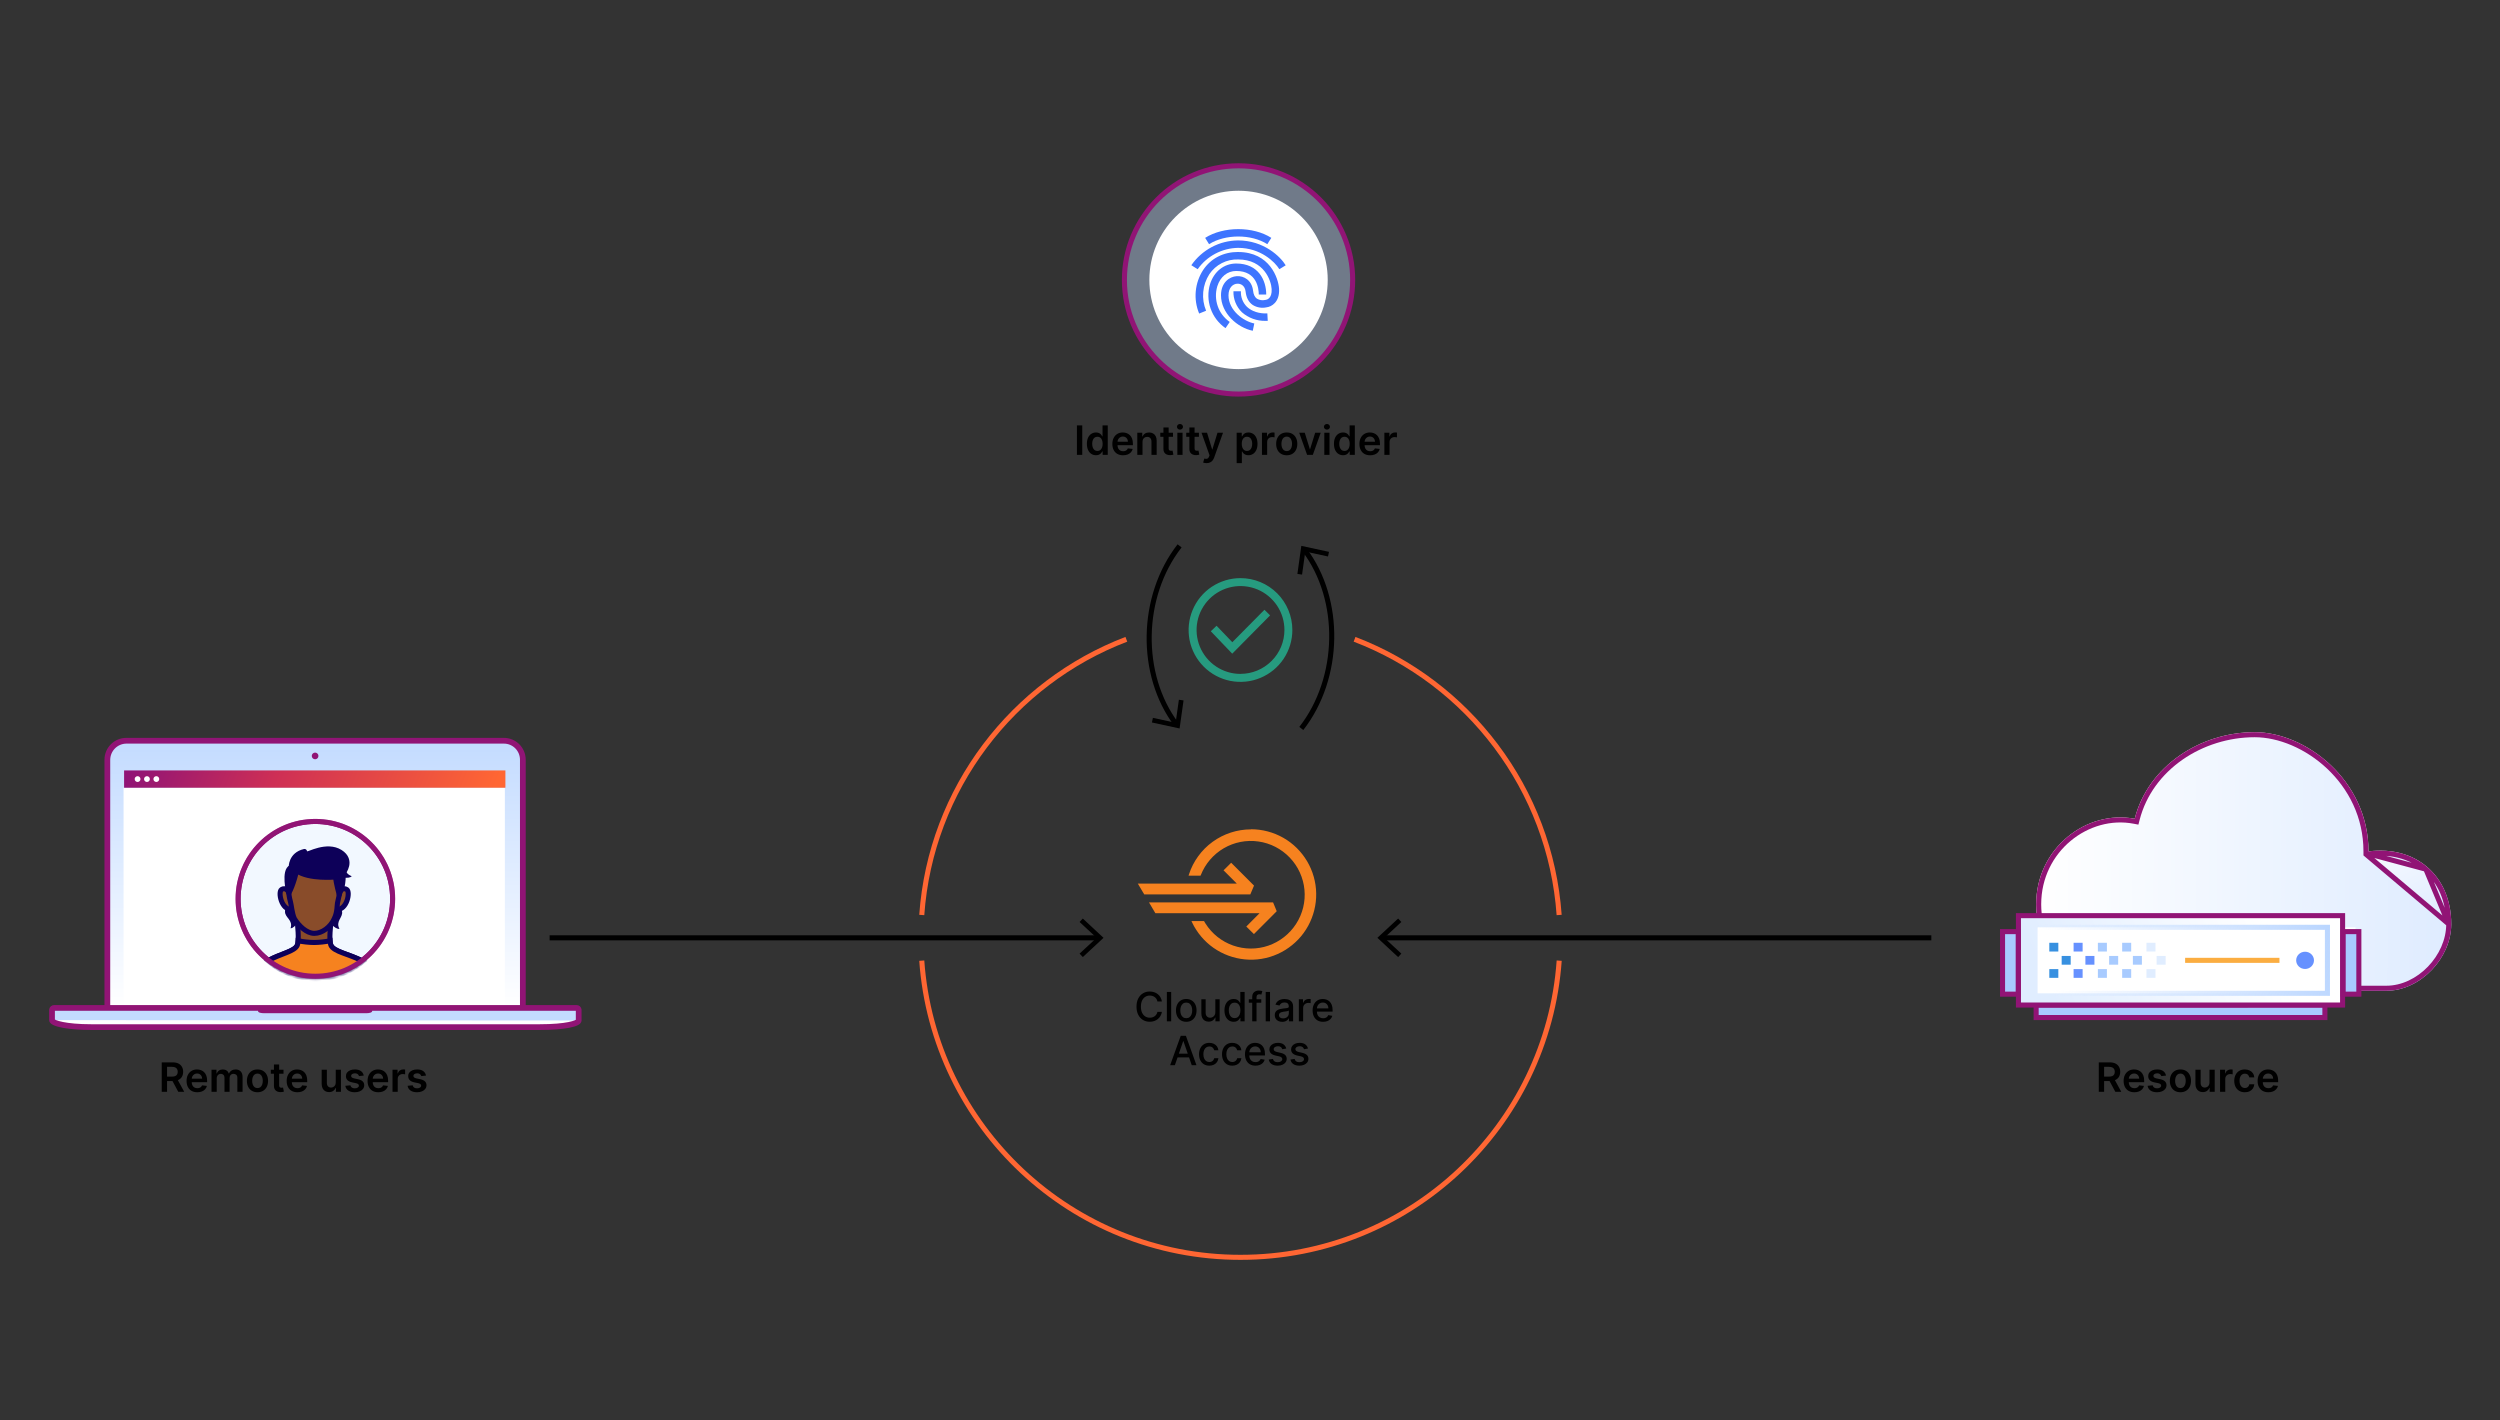 <svg width="741" height="421" viewBox="0 0 741 421" fill="none" xmlns="http://www.w3.org/2000/svg">
<rect x="0" y="0" width="741" height="421" fill="#333333" stroke="none"/>
<path d="M622.08 323.615V314.888H625.353C626.023 314.888 626.586 315.004 627.041 315.237C627.498 315.47 627.843 315.797 628.076 316.218C628.312 316.635 628.43 317.122 628.43 317.679C628.43 318.239 628.31 318.725 628.072 319.137C627.836 319.546 627.488 319.862 627.028 320.087C626.567 320.308 626.002 320.419 625.332 320.419H623.001V319.107H625.119C625.511 319.107 625.832 319.053 626.082 318.945C626.332 318.834 626.516 318.673 626.636 318.463C626.758 318.25 626.819 317.989 626.819 317.679C626.819 317.369 626.758 317.105 626.636 316.887C626.514 316.665 626.327 316.497 626.077 316.384C625.827 316.267 625.505 316.209 625.11 316.209H623.661V323.615H622.08ZM626.589 319.661L628.749 323.615H626.985L624.863 319.661H626.589ZM632.621 323.743C631.965 323.743 631.398 323.607 630.92 323.334C630.446 323.058 630.081 322.669 629.825 322.166C629.57 321.661 629.442 321.066 629.442 320.381C629.442 319.708 629.57 319.117 629.825 318.608C630.084 318.097 630.445 317.699 630.908 317.415C631.371 317.128 631.915 316.985 632.54 316.985C632.943 316.985 633.324 317.05 633.682 317.181C634.043 317.308 634.361 317.507 634.636 317.777C634.915 318.047 635.134 318.391 635.293 318.808C635.452 319.223 635.531 319.718 635.531 320.291V320.764H630.166V319.725H634.053C634.05 319.429 633.986 319.166 633.861 318.936C633.736 318.703 633.561 318.52 633.337 318.387C633.115 318.253 632.857 318.186 632.561 318.186C632.246 318.186 631.969 318.263 631.73 318.416C631.491 318.567 631.305 318.766 631.172 319.013C631.041 319.257 630.974 319.526 630.972 319.818V320.726C630.972 321.107 631.041 321.433 631.18 321.706C631.32 321.976 631.514 322.183 631.764 322.328C632.014 322.47 632.307 322.541 632.642 322.541C632.866 322.541 633.07 322.51 633.251 322.448C633.433 322.382 633.591 322.287 633.724 322.162C633.858 322.037 633.959 321.882 634.027 321.698L635.467 321.86C635.376 322.24 635.203 322.573 634.947 322.857C634.695 323.138 634.371 323.357 633.976 323.513C633.581 323.666 633.129 323.743 632.621 323.743ZM642.01 318.8L640.603 318.953C640.564 318.811 640.494 318.678 640.395 318.553C640.298 318.428 640.167 318.327 640.003 318.25C639.838 318.173 639.636 318.135 639.397 318.135C639.076 318.135 638.806 318.205 638.588 318.344C638.372 318.483 638.265 318.664 638.268 318.885C638.265 319.075 638.335 319.23 638.477 319.35C638.622 319.469 638.86 319.567 639.193 319.644L640.309 319.882C640.929 320.016 641.389 320.227 641.69 320.517C641.994 320.807 642.147 321.186 642.15 321.655C642.147 322.067 642.027 322.431 641.788 322.746C641.552 323.058 641.224 323.303 640.804 323.479C640.383 323.655 639.9 323.743 639.355 323.743C638.554 323.743 637.909 323.575 637.42 323.24C636.931 322.902 636.64 322.432 636.547 321.83L638.051 321.685C638.119 321.98 638.264 322.203 638.485 322.354C638.707 322.504 638.995 322.58 639.351 322.58C639.717 322.58 640.011 322.504 640.233 322.354C640.457 322.203 640.569 322.017 640.569 321.796C640.569 321.608 640.497 321.453 640.352 321.331C640.21 321.209 639.988 321.115 639.687 321.05L638.571 320.816C637.943 320.685 637.478 320.465 637.177 320.155C636.876 319.843 636.727 319.448 636.73 318.97C636.727 318.567 636.836 318.218 637.058 317.922C637.282 317.624 637.593 317.394 637.991 317.232C638.392 317.067 638.853 316.985 639.376 316.985C640.143 316.985 640.747 317.148 641.187 317.475C641.63 317.801 641.904 318.243 642.01 318.8ZM646.277 323.743C645.638 323.743 645.084 323.602 644.615 323.321C644.147 323.04 643.783 322.646 643.525 322.141C643.269 321.635 643.141 321.044 643.141 320.368C643.141 319.692 643.269 319.1 643.525 318.591C643.783 318.083 644.147 317.688 644.615 317.406C645.084 317.125 645.638 316.985 646.277 316.985C646.917 316.985 647.471 317.125 647.939 317.406C648.408 317.688 648.77 318.083 649.026 318.591C649.284 319.1 649.414 319.692 649.414 320.368C649.414 321.044 649.284 321.635 649.026 322.141C648.77 322.646 648.408 323.04 647.939 323.321C647.471 323.602 646.917 323.743 646.277 323.743ZM646.286 322.507C646.632 322.507 646.922 322.412 647.155 322.222C647.388 322.029 647.561 321.77 647.675 321.446C647.792 321.122 647.85 320.762 647.85 320.364C647.85 319.963 647.792 319.601 647.675 319.277C647.561 318.95 647.388 318.691 647.155 318.497C646.922 318.304 646.632 318.208 646.286 318.208C645.931 318.208 645.635 318.304 645.4 318.497C645.167 318.691 644.992 318.95 644.875 319.277C644.762 319.601 644.705 319.963 644.705 320.364C644.705 320.762 644.762 321.122 644.875 321.446C644.992 321.77 645.167 322.029 645.4 322.222C645.635 322.412 645.931 322.507 646.286 322.507ZM654.895 320.862V317.07H656.438V323.615H654.942V322.452H654.874C654.726 322.818 654.483 323.118 654.145 323.351C653.81 323.584 653.396 323.7 652.905 323.7C652.476 323.7 652.097 323.605 651.767 323.415C651.44 323.222 651.185 322.942 651 322.575C650.815 322.206 650.723 321.76 650.723 321.237V317.07H652.266V320.999C652.266 321.414 652.379 321.743 652.607 321.987C652.834 322.232 653.132 322.354 653.501 322.354C653.729 322.354 653.949 322.298 654.162 322.188C654.375 322.077 654.55 321.912 654.686 321.693C654.825 321.472 654.895 321.195 654.895 320.862ZM658.024 323.615V317.07H659.52V318.161H659.588C659.707 317.783 659.912 317.492 660.201 317.287C660.494 317.08 660.828 316.976 661.203 316.976C661.288 316.976 661.383 316.98 661.488 316.989C661.596 316.994 661.686 317.004 661.757 317.019V318.438C661.691 318.415 661.588 318.395 661.446 318.378C661.306 318.358 661.172 318.348 661.041 318.348C660.76 318.348 660.507 318.409 660.282 318.531C660.061 318.651 659.886 318.817 659.758 319.03C659.63 319.243 659.566 319.489 659.566 319.767V323.615H658.024ZM665.367 323.743C664.714 323.743 664.153 323.6 663.684 323.313C663.218 323.026 662.859 322.629 662.606 322.124C662.356 321.615 662.231 321.03 662.231 320.368C662.231 319.703 662.359 319.117 662.614 318.608C662.87 318.097 663.231 317.699 663.697 317.415C664.166 317.128 664.719 316.985 665.359 316.985C665.89 316.985 666.36 317.083 666.769 317.279C667.181 317.472 667.509 317.746 667.754 318.101C667.998 318.453 668.137 318.865 668.171 319.337H666.697C666.637 319.021 666.495 318.759 666.271 318.548C666.049 318.335 665.752 318.229 665.38 318.229C665.065 318.229 664.788 318.314 664.549 318.485C664.31 318.652 664.124 318.894 663.991 319.209C663.86 319.524 663.795 319.902 663.795 320.343C663.795 320.789 663.86 321.172 663.991 321.493C664.121 321.811 664.305 322.057 664.541 322.23C664.779 322.401 665.059 322.486 665.38 322.486C665.607 322.486 665.81 322.443 665.989 322.358C666.171 322.27 666.323 322.144 666.445 321.979C666.567 321.814 666.651 321.614 666.697 321.378H668.171C668.134 321.841 667.998 322.252 667.762 322.61C667.526 322.965 667.205 323.243 666.799 323.445C666.393 323.644 665.916 323.743 665.367 323.743ZM672.336 323.743C671.679 323.743 671.113 323.607 670.635 323.334C670.161 323.058 669.796 322.669 669.54 322.166C669.284 321.661 669.157 321.066 669.157 320.381C669.157 319.708 669.284 319.117 669.54 318.608C669.799 318.097 670.159 317.699 670.623 317.415C671.086 317.128 671.63 316.985 672.255 316.985C672.658 316.985 673.039 317.05 673.397 317.181C673.757 317.308 674.076 317.507 674.351 317.777C674.63 318.047 674.848 318.391 675.007 318.808C675.167 319.223 675.246 319.718 675.246 320.291V320.764H669.881V319.725H673.767C673.765 319.429 673.701 319.166 673.576 318.936C673.451 318.703 673.276 318.52 673.052 318.387C672.83 318.253 672.571 318.186 672.276 318.186C671.961 318.186 671.684 318.263 671.445 318.416C671.206 318.567 671.02 318.766 670.887 319.013C670.756 319.257 670.689 319.526 670.686 319.818V320.726C670.686 321.107 670.756 321.433 670.895 321.706C671.034 321.976 671.229 322.183 671.479 322.328C671.729 322.47 672.022 322.541 672.357 322.541C672.581 322.541 672.784 322.51 672.966 322.448C673.148 322.382 673.306 322.287 673.439 322.162C673.573 322.037 673.674 321.882 673.742 321.698L675.182 321.86C675.091 322.24 674.918 322.573 674.662 322.857C674.409 323.138 674.086 323.357 673.691 323.513C673.296 323.666 672.844 323.743 672.336 323.743Z" fill="black"/>
<path d="M47.937 323.615V314.888H51.209C51.88 314.888 52.442 315.004 52.897 315.237C53.354 315.47 53.699 315.797 53.932 316.218C54.168 316.635 54.286 317.122 54.286 317.679C54.286 318.239 54.167 318.725 53.928 319.137C53.692 319.546 53.344 319.862 52.884 320.087C52.424 320.308 51.858 320.419 51.188 320.419H48.857V319.107H50.975C51.367 319.107 51.688 319.053 51.938 318.945C52.188 318.834 52.373 318.673 52.492 318.463C52.614 318.25 52.675 317.989 52.675 317.679C52.675 317.369 52.614 317.105 52.492 316.887C52.37 316.665 52.184 316.497 51.934 316.384C51.684 316.267 51.361 316.209 50.966 316.209H49.517V323.615H47.937ZM52.445 319.661L54.606 323.615H52.841L50.719 319.661H52.445ZM58.477 323.743C57.821 323.743 57.254 323.607 56.777 323.334C56.302 323.058 55.937 322.669 55.682 322.166C55.426 321.661 55.298 321.066 55.298 320.381C55.298 319.708 55.426 319.117 55.682 318.608C55.94 318.097 56.301 317.699 56.764 317.415C57.227 317.128 57.771 316.985 58.396 316.985C58.8 316.985 59.18 317.05 59.538 317.181C59.899 317.308 60.217 317.507 60.493 317.777C60.771 318.047 60.99 318.391 61.149 318.808C61.308 319.223 61.388 319.718 61.388 320.291V320.764H56.023V319.725H59.909C59.906 319.429 59.842 319.166 59.717 318.936C59.592 318.703 59.417 318.52 59.193 318.387C58.971 318.253 58.713 318.186 58.417 318.186C58.102 318.186 57.825 318.263 57.586 318.416C57.348 318.567 57.162 318.766 57.028 319.013C56.898 319.257 56.831 319.526 56.828 319.818V320.726C56.828 321.107 56.898 321.433 57.037 321.706C57.176 321.976 57.37 322.183 57.62 322.328C57.87 322.47 58.163 322.541 58.498 322.541C58.723 322.541 58.926 322.51 59.108 322.448C59.289 322.382 59.447 322.287 59.581 322.162C59.714 322.037 59.815 321.882 59.883 321.698L61.324 321.86C61.233 322.24 61.059 322.573 60.804 322.857C60.551 323.138 60.227 323.357 59.832 323.513C59.437 323.666 58.986 323.743 58.477 323.743ZM62.693 323.615V317.07H64.167V318.182H64.244C64.38 317.807 64.606 317.514 64.921 317.304C65.237 317.091 65.613 316.985 66.05 316.985C66.494 316.985 66.867 317.093 67.171 317.308C67.478 317.521 67.694 317.813 67.819 318.182H67.887C68.032 317.818 68.276 317.529 68.62 317.313C68.967 317.094 69.377 316.985 69.852 316.985C70.454 316.985 70.945 317.175 71.326 317.556C71.707 317.936 71.897 318.492 71.897 319.222V323.615H70.35V319.46C70.35 319.054 70.242 318.757 70.026 318.57C69.811 318.379 69.546 318.284 69.234 318.284C68.862 318.284 68.57 318.401 68.36 318.634C68.153 318.864 68.049 319.164 68.049 319.533V323.615H66.536V319.396C66.536 319.058 66.434 318.789 66.23 318.587C66.028 318.385 65.764 318.284 65.437 318.284C65.215 318.284 65.014 318.341 64.832 318.455C64.65 318.566 64.505 318.723 64.397 318.928C64.289 319.129 64.235 319.365 64.235 319.635V323.615H62.693ZM76.317 323.743C75.678 323.743 75.124 323.602 74.655 323.321C74.187 323.04 73.823 322.646 73.564 322.141C73.309 321.635 73.181 321.044 73.181 320.368C73.181 319.692 73.309 319.1 73.564 318.591C73.823 318.083 74.187 317.688 74.655 317.406C75.124 317.125 75.678 316.985 76.317 316.985C76.956 316.985 77.51 317.125 77.979 317.406C78.448 317.688 78.81 318.083 79.066 318.591C79.324 319.1 79.454 319.692 79.454 320.368C79.454 321.044 79.324 321.635 79.066 322.141C78.81 322.646 78.448 323.04 77.979 323.321C77.51 323.602 76.956 323.743 76.317 323.743ZM76.326 322.507C76.672 322.507 76.962 322.412 77.195 322.222C77.428 322.029 77.601 321.77 77.715 321.446C77.831 321.122 77.89 320.762 77.89 320.364C77.89 319.963 77.831 319.601 77.715 319.277C77.601 318.95 77.428 318.691 77.195 318.497C76.962 318.304 76.672 318.208 76.326 318.208C75.971 318.208 75.675 318.304 75.439 318.497C75.206 318.691 75.032 318.95 74.915 319.277C74.802 319.601 74.745 319.963 74.745 320.364C74.745 320.762 74.802 321.122 74.915 321.446C75.032 321.77 75.206 322.029 75.439 322.222C75.675 322.412 75.971 322.507 76.326 322.507ZM84.031 317.07V318.263H80.269V317.07H84.031ZM81.198 315.502H82.74V321.646C82.74 321.854 82.771 322.013 82.834 322.124C82.899 322.232 82.984 322.306 83.09 322.345C83.195 322.385 83.311 322.405 83.439 322.405C83.536 322.405 83.624 322.398 83.703 322.384C83.786 322.369 83.848 322.357 83.891 322.345L84.151 323.551C84.068 323.58 83.95 323.611 83.797 323.645C83.646 323.679 83.462 323.699 83.243 323.705C82.857 323.716 82.509 323.658 82.199 323.53C81.889 323.399 81.644 323.198 81.462 322.925C81.283 322.652 81.195 322.311 81.198 321.902V315.502ZM88.149 323.743C87.493 323.743 86.926 323.607 86.449 323.334C85.974 323.058 85.609 322.669 85.353 322.166C85.098 321.661 84.97 321.066 84.97 320.381C84.97 319.708 85.098 319.117 85.353 318.608C85.612 318.097 85.973 317.699 86.436 317.415C86.899 317.128 87.443 316.985 88.068 316.985C88.471 316.985 88.852 317.05 89.21 317.181C89.571 317.308 89.889 317.507 90.165 317.777C90.443 318.047 90.662 318.391 90.821 318.808C90.98 319.223 91.059 319.718 91.059 320.291V320.764H85.694V319.725H89.581C89.578 319.429 89.514 319.166 89.389 318.936C89.264 318.703 89.089 318.52 88.865 318.387C88.643 318.253 88.385 318.186 88.089 318.186C87.774 318.186 87.497 318.263 87.258 318.416C87.02 318.567 86.834 318.766 86.7 319.013C86.569 319.257 86.503 319.526 86.5 319.818V320.726C86.5 321.107 86.569 321.433 86.709 321.706C86.848 321.976 87.042 322.183 87.292 322.328C87.542 322.47 87.835 322.541 88.17 322.541C88.395 322.541 88.598 322.51 88.78 322.448C88.961 322.382 89.119 322.287 89.253 322.162C89.386 322.037 89.487 321.882 89.555 321.698L90.996 321.86C90.905 322.24 90.731 322.573 90.476 322.857C90.223 323.138 89.899 323.357 89.504 323.513C89.109 323.666 88.657 323.743 88.149 323.743ZM99.513 320.862V317.07H101.056V323.615H99.56V322.452H99.492C99.344 322.818 99.101 323.118 98.763 323.351C98.428 323.584 98.014 323.7 97.523 323.7C97.094 323.7 96.715 323.605 96.385 323.415C96.058 323.222 95.803 322.942 95.618 322.575C95.433 322.206 95.341 321.76 95.341 321.237V317.07H96.884V320.999C96.884 321.414 96.997 321.743 97.225 321.987C97.452 322.232 97.75 322.354 98.119 322.354C98.347 322.354 98.567 322.298 98.78 322.188C98.993 322.077 99.168 321.912 99.304 321.693C99.443 321.472 99.513 321.195 99.513 320.862ZM107.815 318.8L106.409 318.953C106.369 318.811 106.299 318.678 106.2 318.553C106.103 318.428 105.973 318.327 105.808 318.25C105.643 318.173 105.442 318.135 105.203 318.135C104.882 318.135 104.612 318.205 104.393 318.344C104.177 318.483 104.071 318.664 104.074 318.885C104.071 319.075 104.14 319.23 104.282 319.35C104.427 319.469 104.666 319.567 104.998 319.644L106.115 319.882C106.734 320.016 107.194 320.227 107.496 320.517C107.799 320.807 107.953 321.186 107.956 321.655C107.953 322.067 107.832 322.431 107.594 322.746C107.358 323.058 107.03 323.303 106.609 323.479C106.189 323.655 105.706 323.743 105.16 323.743C104.359 323.743 103.714 323.575 103.226 323.24C102.737 322.902 102.446 322.432 102.352 321.83L103.856 321.685C103.924 321.98 104.069 322.203 104.291 322.354C104.513 322.504 104.801 322.58 105.156 322.58C105.522 322.58 105.817 322.504 106.038 322.354C106.263 322.203 106.375 322.017 106.375 321.796C106.375 321.608 106.302 321.453 106.157 321.331C106.015 321.209 105.794 321.115 105.493 321.05L104.376 320.816C103.748 320.685 103.284 320.465 102.983 320.155C102.682 319.843 102.532 319.448 102.535 318.97C102.532 318.567 102.642 318.218 102.863 317.922C103.088 317.624 103.399 317.394 103.797 317.232C104.197 317.067 104.659 316.985 105.182 316.985C105.949 316.985 106.552 317.148 106.993 317.475C107.436 317.801 107.71 318.243 107.815 318.8ZM112.125 323.743C111.469 323.743 110.902 323.607 110.425 323.334C109.951 323.058 109.586 322.669 109.33 322.166C109.074 321.661 108.946 321.066 108.946 320.381C108.946 319.708 109.074 319.117 109.33 318.608C109.589 318.097 109.949 317.699 110.412 317.415C110.875 317.128 111.42 316.985 112.045 316.985C112.448 316.985 112.829 317.05 113.187 317.181C113.547 317.308 113.866 317.507 114.141 317.777C114.42 318.047 114.638 318.391 114.797 318.808C114.956 319.223 115.036 319.718 115.036 320.291V320.764H109.671V319.725H113.557C113.554 319.429 113.491 319.166 113.366 318.936C113.241 318.703 113.066 318.52 112.841 318.387C112.62 318.253 112.361 318.186 112.066 318.186C111.75 318.186 111.473 318.263 111.235 318.416C110.996 318.567 110.81 318.766 110.677 319.013C110.546 319.257 110.479 319.526 110.476 319.818V320.726C110.476 321.107 110.546 321.433 110.685 321.706C110.824 321.976 111.019 322.183 111.269 322.328C111.519 322.47 111.812 322.541 112.147 322.541C112.371 322.541 112.574 322.51 112.756 322.448C112.938 322.382 113.096 322.287 113.229 322.162C113.363 322.037 113.464 321.882 113.532 321.698L114.972 321.86C114.881 322.24 114.708 322.573 114.452 322.857C114.199 323.138 113.875 323.357 113.481 323.513C113.086 323.666 112.634 323.743 112.125 323.743ZM116.341 323.615V317.07H117.837V318.161H117.905C118.024 317.783 118.229 317.492 118.519 317.287C118.811 317.08 119.145 316.976 119.52 316.976C119.605 316.976 119.7 316.98 119.806 316.989C119.913 316.994 120.003 317.004 120.074 317.019V318.438C120.009 318.415 119.905 318.395 119.763 318.378C119.624 318.358 119.489 318.348 119.358 318.348C119.077 318.348 118.824 318.409 118.6 318.531C118.378 318.651 118.203 318.817 118.075 319.03C117.948 319.243 117.884 319.489 117.884 319.767V323.615H116.341ZM126.272 318.8L124.866 318.953C124.826 318.811 124.757 318.678 124.657 318.553C124.56 318.428 124.43 318.327 124.265 318.25C124.1 318.173 123.899 318.135 123.66 318.135C123.339 318.135 123.069 318.205 122.85 318.344C122.634 318.483 122.528 318.664 122.531 318.885C122.528 319.075 122.597 319.23 122.739 319.35C122.884 319.469 123.123 319.567 123.455 319.644L124.572 319.882C125.191 320.016 125.651 320.227 125.953 320.517C126.257 320.807 126.41 321.186 126.413 321.655C126.41 322.067 126.289 322.431 126.051 322.746C125.815 323.058 125.487 323.303 125.066 323.479C124.646 323.655 124.163 323.743 123.617 323.743C122.816 323.743 122.171 323.575 121.683 323.24C121.194 322.902 120.903 322.432 120.809 321.83L122.313 321.685C122.382 321.98 122.526 322.203 122.748 322.354C122.97 322.504 123.258 322.58 123.613 322.58C123.98 322.58 124.274 322.504 124.495 322.354C124.72 322.203 124.832 322.017 124.832 321.796C124.832 321.608 124.759 321.453 124.614 321.331C124.472 321.209 124.251 321.115 123.95 321.05L122.833 320.816C122.205 320.685 121.741 320.465 121.44 320.155C121.139 319.843 120.989 319.448 120.992 318.97C120.989 318.567 121.099 318.218 121.32 317.922C121.545 317.624 121.856 317.394 122.254 317.232C122.654 317.067 123.116 316.985 123.639 316.985C124.406 316.985 125.009 317.148 125.45 317.475C125.893 317.801 126.167 318.243 126.272 318.8Z" fill="black"/>
<path d="M273.211 271.204C275.853 233.77 300.259 202.332 333.849 189.486" stroke="#FF6633" stroke-width="1.5" stroke-miterlimit="10"/>
<path d="M462.143 284.735C458.676 333.883 417.706 372.673 367.677 372.673C317.649 372.673 276.678 333.883 273.211 284.735" stroke="#FF6633" stroke-width="1.5" stroke-miterlimit="10"/>
<path d="M401.491 189.486C435.081 202.332 459.487 233.77 462.129 271.204" stroke="#FF6633" stroke-width="1.5" stroke-miterlimit="10"/>
<path d="M344.387 296.84H343.058C343.007 296.556 342.912 296.306 342.772 296.09C342.633 295.874 342.463 295.691 342.261 295.541C342.059 295.39 341.834 295.276 341.584 295.2C341.336 295.123 341.074 295.085 340.795 295.085C340.292 295.085 339.842 295.211 339.444 295.464C339.049 295.717 338.737 296.087 338.507 296.576C338.28 297.065 338.166 297.661 338.166 298.366C338.166 299.076 338.28 299.676 338.507 300.164C338.737 300.653 339.051 301.022 339.449 301.272C339.846 301.522 340.294 301.647 340.791 301.647C341.066 301.647 341.328 301.61 341.575 301.536C341.825 301.46 342.051 301.347 342.253 301.2C342.454 301.052 342.625 300.872 342.764 300.658C342.906 300.443 343.004 300.195 343.058 299.917L344.387 299.921C344.316 300.35 344.179 300.745 343.974 301.106C343.772 301.464 343.512 301.774 343.194 302.035C342.879 302.293 342.518 302.494 342.112 302.636C341.706 302.778 341.262 302.849 340.782 302.849C340.027 302.849 339.353 302.67 338.762 302.312C338.172 301.951 337.706 301.435 337.365 300.765C337.027 300.095 336.858 299.295 336.858 298.366C336.858 297.434 337.028 296.634 337.369 295.967C337.71 295.296 338.176 294.782 338.767 294.424C339.358 294.063 340.03 293.883 340.782 293.883C341.245 293.883 341.677 293.95 342.078 294.083C342.481 294.214 342.843 294.407 343.164 294.663C343.485 294.916 343.751 295.225 343.961 295.592C344.172 295.955 344.314 296.372 344.387 296.84ZM347.135 294.002V302.729H345.861V294.002H347.135ZM351.606 302.862C350.993 302.862 350.457 302.721 350 302.44C349.542 302.158 349.187 301.765 348.934 301.259C348.682 300.754 348.555 300.163 348.555 299.487C348.555 298.808 348.682 298.214 348.934 297.705C349.187 297.197 349.542 296.802 350 296.521C350.457 296.239 350.993 296.099 351.606 296.099C352.22 296.099 352.755 296.239 353.213 296.521C353.67 296.802 354.025 297.197 354.278 297.705C354.531 298.214 354.657 298.808 354.657 299.487C354.657 300.163 354.531 300.754 354.278 301.259C354.025 301.765 353.67 302.158 353.213 302.44C352.755 302.721 352.22 302.862 351.606 302.862ZM351.61 301.792C352.008 301.792 352.338 301.687 352.599 301.477C352.86 301.266 353.054 300.987 353.179 300.637C353.307 300.288 353.37 299.903 353.37 299.482C353.37 299.065 353.307 298.681 353.179 298.332C353.054 297.979 352.86 297.697 352.599 297.484C352.338 297.271 352.008 297.164 351.61 297.164C351.21 297.164 350.878 297.271 350.613 297.484C350.352 297.697 350.157 297.979 350.03 298.332C349.905 298.681 349.842 299.065 349.842 299.482C349.842 299.903 349.905 300.288 350.03 300.637C350.157 300.987 350.352 301.266 350.613 301.477C350.878 301.687 351.21 301.792 351.61 301.792ZM360.226 300.015V296.184H361.504V302.729H360.251V301.596H360.183C360.033 301.945 359.791 302.237 359.459 302.47C359.129 302.7 358.719 302.815 358.227 302.815C357.807 302.815 357.435 302.722 357.111 302.538C356.79 302.35 356.537 302.073 356.352 301.707C356.171 301.34 356.08 300.887 356.08 300.347V296.184H357.354V300.194C357.354 300.64 357.477 300.995 357.724 301.259C357.972 301.524 358.293 301.656 358.688 301.656C358.926 301.656 359.163 301.596 359.399 301.477C359.638 301.357 359.835 301.177 359.992 300.935C360.151 300.694 360.229 300.387 360.226 300.015ZM365.667 302.857C365.138 302.857 364.667 302.722 364.252 302.453C363.84 302.18 363.516 301.792 363.28 301.289C363.047 300.783 362.931 300.177 362.931 299.47C362.931 298.762 363.049 298.157 363.284 297.654C363.523 297.151 363.85 296.766 364.265 296.499C364.679 296.232 365.15 296.099 365.675 296.099C366.081 296.099 366.408 296.167 366.655 296.303C366.905 296.437 367.098 296.593 367.235 296.772C367.374 296.951 367.482 297.109 367.559 297.245H367.635V294.002H368.909V302.729H367.665V301.711H367.559C367.482 301.85 367.371 302.009 367.226 302.188C367.084 302.367 366.888 302.524 366.638 302.657C366.388 302.791 366.064 302.857 365.667 302.857ZM365.948 301.771C366.314 301.771 366.624 301.674 366.877 301.481C367.133 301.285 367.326 301.014 367.456 300.667C367.59 300.32 367.657 299.917 367.657 299.457C367.657 299.002 367.591 298.604 367.461 298.264C367.33 297.923 367.138 297.657 366.885 297.467C366.633 297.276 366.32 297.181 365.948 297.181C365.564 297.181 365.245 297.281 364.989 297.479C364.733 297.678 364.54 297.95 364.409 298.293C364.282 298.637 364.218 299.025 364.218 299.457C364.218 299.894 364.283 300.288 364.414 300.637C364.544 300.987 364.738 301.264 364.993 301.468C365.252 301.67 365.57 301.771 365.948 301.771ZM373.843 296.184V297.207H370.144V296.184H373.843ZM371.158 302.729V295.426C371.158 295.016 371.248 294.677 371.427 294.407C371.606 294.134 371.843 293.931 372.139 293.798C372.434 293.661 372.755 293.593 373.102 293.593C373.357 293.593 373.576 293.614 373.758 293.657C373.94 293.697 374.075 293.734 374.163 293.768L373.864 294.799C373.805 294.782 373.728 294.762 373.634 294.739C373.541 294.714 373.427 294.701 373.293 294.701C372.984 294.701 372.762 294.778 372.629 294.931C372.498 295.085 372.433 295.306 372.433 295.596V302.729H371.158ZM376.432 294.002V302.729H375.158V294.002H376.432ZM380.051 302.874C379.636 302.874 379.261 302.798 378.926 302.644C378.591 302.488 378.325 302.262 378.129 301.967C377.936 301.671 377.839 301.309 377.839 300.88C377.839 300.511 377.91 300.207 378.052 299.968C378.194 299.729 378.386 299.541 378.628 299.401C378.869 299.262 379.139 299.157 379.437 299.086C379.735 299.015 380.039 298.961 380.349 298.924C380.741 298.879 381.059 298.842 381.304 298.813C381.548 298.782 381.726 298.732 381.836 298.664C381.947 298.596 382.003 298.485 382.003 298.332V298.302C382.003 297.93 381.897 297.641 381.687 297.437C381.48 297.232 381.17 297.13 380.758 297.13C380.329 297.13 379.991 297.225 379.744 297.416C379.5 297.603 379.331 297.812 379.237 298.042L378.039 297.769C378.182 297.372 378.389 297.051 378.662 296.806C378.937 296.559 379.254 296.38 379.612 296.269C379.97 296.156 380.346 296.099 380.741 296.099C381.003 296.099 381.28 296.13 381.572 296.193C381.868 296.252 382.143 296.363 382.399 296.525C382.657 296.687 382.869 296.918 383.034 297.22C383.199 297.518 383.281 297.906 383.281 298.383V302.729H382.037V301.835H381.985C381.903 301.999 381.78 302.161 381.615 302.32C381.45 302.479 381.238 302.612 380.98 302.717C380.721 302.822 380.412 302.874 380.051 302.874ZM380.328 301.852C380.68 301.852 380.981 301.782 381.231 301.643C381.484 301.504 381.676 301.322 381.807 301.097C381.94 300.87 382.007 300.627 382.007 300.369V299.525C381.961 299.57 381.873 299.613 381.743 299.653C381.615 299.69 381.468 299.722 381.304 299.751C381.139 299.776 380.978 299.801 380.822 299.823C380.666 299.843 380.535 299.86 380.43 299.874C380.183 299.906 379.957 299.958 379.753 300.032C379.551 300.106 379.389 300.212 379.267 300.352C379.147 300.488 379.088 300.67 379.088 300.897C379.088 301.212 379.204 301.451 379.437 301.613C379.67 301.772 379.967 301.852 380.328 301.852ZM384.978 302.729V296.184H386.21V297.224H386.278C386.397 296.872 386.607 296.595 386.908 296.393C387.212 296.188 387.556 296.086 387.94 296.086C388.019 296.086 388.113 296.089 388.221 296.095C388.332 296.1 388.418 296.107 388.481 296.116V297.335C388.43 297.32 388.339 297.305 388.208 297.288C388.077 297.268 387.947 297.258 387.816 297.258C387.515 297.258 387.247 297.322 387.011 297.45C386.778 297.575 386.593 297.749 386.457 297.974C386.32 298.195 386.252 298.448 386.252 298.732V302.729H384.978ZM392.17 302.862C391.525 302.862 390.97 302.724 390.504 302.448C390.041 302.17 389.683 301.779 389.43 301.276C389.18 300.771 389.055 300.178 389.055 299.499C389.055 298.829 389.18 298.238 389.43 297.727C389.683 297.215 390.035 296.816 390.487 296.529C390.941 296.242 391.473 296.099 392.081 296.099C392.45 296.099 392.808 296.16 393.155 296.282C393.501 296.404 393.812 296.596 394.088 296.857C394.363 297.119 394.581 297.458 394.74 297.876C394.899 298.291 394.978 298.795 394.978 299.389V299.84H389.775V298.886H393.73C393.73 298.551 393.662 298.254 393.525 297.995C393.389 297.734 393.197 297.528 392.95 297.377C392.706 297.227 392.419 297.151 392.089 297.151C391.731 297.151 391.419 297.239 391.152 297.416C390.887 297.589 390.683 297.816 390.538 298.097C390.396 298.376 390.325 298.678 390.325 299.005V299.751C390.325 300.188 390.402 300.56 390.555 300.867C390.711 301.174 390.929 301.408 391.207 301.57C391.485 301.729 391.811 301.809 392.183 301.809C392.424 301.809 392.645 301.775 392.843 301.707C393.042 301.636 393.214 301.531 393.359 301.391C393.504 301.252 393.615 301.08 393.691 300.876L394.897 301.093C394.801 301.448 394.628 301.759 394.378 302.026C394.13 302.291 393.819 302.497 393.444 302.644C393.072 302.789 392.647 302.862 392.17 302.862ZM348.23 315.729H346.832L349.973 307.002H351.494L354.634 315.729H353.237L350.769 308.587H350.701L348.23 315.729ZM348.464 312.312H352.998V313.42H348.464V312.312ZM358.444 315.862C357.811 315.862 357.265 315.718 356.808 315.431C356.353 315.141 356.004 314.742 355.759 314.234C355.515 313.725 355.393 313.143 355.393 312.487C355.393 311.822 355.518 311.235 355.768 310.727C356.018 310.215 356.37 309.816 356.825 309.529C357.279 309.242 357.815 309.099 358.431 309.099C358.928 309.099 359.372 309.191 359.761 309.376C360.15 309.558 360.464 309.813 360.703 310.143C360.944 310.472 361.088 310.857 361.133 311.298H359.893C359.825 310.991 359.669 310.727 359.424 310.505C359.183 310.283 358.859 310.173 358.453 310.173C358.098 310.173 357.786 310.266 357.519 310.454C357.255 310.639 357.049 310.903 356.902 311.247C356.754 311.587 356.68 311.991 356.68 312.457C356.68 312.934 356.752 313.346 356.897 313.693C357.042 314.039 357.247 314.308 357.511 314.498C357.778 314.688 358.092 314.783 358.453 314.783C358.694 314.783 358.913 314.739 359.109 314.651C359.308 314.56 359.474 314.431 359.607 314.264C359.744 314.096 359.839 313.894 359.893 313.658H361.133C361.088 314.082 360.95 314.46 360.72 314.792C360.49 315.124 360.181 315.386 359.795 315.576C359.411 315.766 358.961 315.862 358.444 315.862ZM365.253 315.862C364.619 315.862 364.074 315.718 363.616 315.431C363.162 315.141 362.812 314.742 362.568 314.234C362.324 313.725 362.202 313.143 362.202 312.487C362.202 311.822 362.327 311.235 362.577 310.727C362.827 310.215 363.179 309.816 363.633 309.529C364.088 309.242 364.623 309.099 365.24 309.099C365.737 309.099 366.18 309.191 366.569 309.376C366.959 309.558 367.273 309.813 367.511 310.143C367.753 310.472 367.896 310.857 367.942 311.298H366.702C366.633 310.991 366.477 310.727 366.233 310.505C365.991 310.283 365.667 310.173 365.261 310.173C364.906 310.173 364.595 310.266 364.328 310.454C364.064 310.639 363.858 310.903 363.71 311.247C363.562 311.587 363.489 311.991 363.489 312.457C363.489 312.934 363.561 313.346 363.706 313.693C363.851 314.039 364.055 314.308 364.319 314.498C364.587 314.688 364.9 314.783 365.261 314.783C365.503 314.783 365.721 314.739 365.917 314.651C366.116 314.56 366.283 314.431 366.416 314.264C366.552 314.096 366.648 313.894 366.702 313.658H367.942C367.896 314.082 367.758 314.46 367.528 314.792C367.298 315.124 366.99 315.386 366.604 315.576C366.22 315.766 365.77 315.862 365.253 315.862ZM372.125 315.862C371.48 315.862 370.925 315.724 370.459 315.448C369.996 315.17 369.638 314.779 369.385 314.276C369.135 313.771 369.01 313.178 369.01 312.499C369.01 311.829 369.135 311.238 369.385 310.727C369.638 310.215 369.99 309.816 370.442 309.529C370.897 309.242 371.428 309.099 372.036 309.099C372.405 309.099 372.763 309.16 373.11 309.282C373.456 309.404 373.767 309.596 374.043 309.857C374.318 310.119 374.536 310.458 374.695 310.876C374.854 311.291 374.933 311.795 374.933 312.389V312.84H369.73V311.886H373.685C373.685 311.551 373.617 311.254 373.48 310.995C373.344 310.734 373.152 310.528 372.905 310.377C372.661 310.227 372.374 310.151 372.044 310.151C371.686 310.151 371.374 310.239 371.107 310.416C370.843 310.589 370.638 310.816 370.493 311.097C370.351 311.376 370.28 311.678 370.28 312.005V312.751C370.28 313.188 370.357 313.56 370.51 313.867C370.666 314.174 370.884 314.408 371.162 314.57C371.441 314.729 371.766 314.809 372.138 314.809C372.379 314.809 372.6 314.775 372.799 314.707C372.997 314.636 373.169 314.531 373.314 314.391C373.459 314.252 373.57 314.08 373.647 313.876L374.853 314.093C374.756 314.448 374.583 314.759 374.333 315.026C374.085 315.291 373.774 315.497 373.399 315.644C373.027 315.789 372.603 315.862 372.125 315.862ZM381.252 310.782L380.097 310.987C380.049 310.839 379.972 310.698 379.867 310.565C379.765 310.431 379.626 310.322 379.449 310.237C379.273 310.151 379.053 310.109 378.789 310.109C378.428 310.109 378.127 310.19 377.886 310.352C377.644 310.511 377.523 310.717 377.523 310.97C377.523 311.188 377.604 311.364 377.766 311.498C377.928 311.631 378.19 311.741 378.55 311.826L379.59 312.065C380.192 312.204 380.641 312.418 380.937 312.708C381.232 312.998 381.38 313.374 381.38 313.837C381.38 314.229 381.266 314.579 381.039 314.886C380.815 315.19 380.501 315.428 380.097 315.602C379.697 315.775 379.232 315.862 378.704 315.862C377.971 315.862 377.373 315.705 376.91 315.393C376.447 315.078 376.163 314.63 376.057 314.051L377.289 313.863C377.366 314.184 377.523 314.427 377.762 314.592C378.001 314.754 378.312 314.835 378.695 314.835C379.113 314.835 379.447 314.748 379.697 314.575C379.947 314.399 380.072 314.184 380.072 313.931C380.072 313.727 379.995 313.555 379.841 313.416C379.691 313.276 379.459 313.171 379.147 313.1L378.039 312.857C377.428 312.718 376.976 312.497 376.684 312.193C376.394 311.889 376.249 311.504 376.249 311.038C376.249 310.651 376.357 310.313 376.573 310.024C376.789 309.734 377.087 309.508 377.468 309.346C377.849 309.181 378.285 309.099 378.776 309.099C379.484 309.099 380.04 309.252 380.447 309.559C380.853 309.863 381.121 310.271 381.252 310.782ZM387.686 310.782L386.531 310.987C386.482 310.839 386.406 310.698 386.301 310.565C386.198 310.431 386.059 310.322 385.883 310.237C385.707 310.151 385.487 310.109 385.223 310.109C384.862 310.109 384.561 310.19 384.319 310.352C384.078 310.511 383.957 310.717 383.957 310.97C383.957 311.188 384.038 311.364 384.2 311.498C384.362 311.631 384.623 311.741 384.984 311.826L386.024 312.065C386.626 312.204 387.075 312.418 387.37 312.708C387.666 312.998 387.813 313.374 387.813 313.837C387.813 314.229 387.7 314.579 387.473 314.886C387.248 315.19 386.934 315.428 386.531 315.602C386.13 315.775 385.666 315.862 385.137 315.862C384.404 315.862 383.806 315.705 383.343 315.393C382.88 315.078 382.596 314.63 382.491 314.051L383.723 313.863C383.799 314.184 383.957 314.427 384.196 314.592C384.434 314.754 384.745 314.835 385.129 314.835C385.546 314.835 385.88 314.748 386.13 314.575C386.38 314.399 386.505 314.184 386.505 313.931C386.505 313.727 386.428 313.555 386.275 313.416C386.125 313.276 385.893 313.171 385.58 313.1L384.473 312.857C383.862 312.718 383.41 312.497 383.117 312.193C382.828 311.889 382.683 311.504 382.683 311.038C382.683 310.651 382.791 310.313 383.007 310.024C383.223 309.734 383.521 309.508 383.902 309.346C384.282 309.181 384.718 309.099 385.21 309.099C385.917 309.099 386.474 309.252 386.88 309.559C387.286 309.863 387.555 310.271 387.686 310.782Z" fill="black"/>
<path d="M320.779 126.089V134.816H319.198V126.089H320.779ZM324.852 134.931C324.338 134.931 323.878 134.799 323.471 134.535C323.065 134.271 322.744 133.887 322.508 133.385C322.273 132.882 322.155 132.271 322.155 131.552C322.155 130.825 322.274 130.211 322.513 129.711C322.754 129.208 323.079 128.829 323.488 128.574C323.898 128.315 324.354 128.186 324.856 128.186C325.24 128.186 325.555 128.251 325.802 128.382C326.05 128.51 326.246 128.664 326.39 128.846C326.535 129.025 326.648 129.194 326.727 129.353H326.791V126.089H328.338V134.816H326.821V133.785H326.727C326.648 133.944 326.533 134.113 326.382 134.292C326.231 134.468 326.033 134.619 325.785 134.744C325.538 134.869 325.227 134.931 324.852 134.931ZM325.283 133.666C325.609 133.666 325.888 133.578 326.118 133.402C326.348 133.223 326.523 132.974 326.642 132.656C326.761 132.338 326.821 131.967 326.821 131.544C326.821 131.12 326.761 130.752 326.642 130.44C326.525 130.127 326.352 129.885 326.122 129.711C325.895 129.538 325.615 129.451 325.283 129.451C324.939 129.451 324.652 129.541 324.422 129.72C324.192 129.899 324.018 130.146 323.902 130.461C323.785 130.777 323.727 131.137 323.727 131.544C323.727 131.953 323.785 132.318 323.902 132.639C324.021 132.957 324.196 133.208 324.426 133.393C324.659 133.575 324.944 133.666 325.283 133.666ZM332.879 134.944C332.223 134.944 331.656 134.808 331.179 134.535C330.705 134.26 330.34 133.87 330.084 133.368C329.828 132.862 329.7 132.267 329.7 131.582C329.7 130.909 329.828 130.318 330.084 129.809C330.343 129.298 330.703 128.9 331.166 128.616C331.629 128.329 332.174 128.186 332.799 128.186C333.202 128.186 333.583 128.251 333.941 128.382C334.301 128.51 334.62 128.708 334.895 128.978C335.174 129.248 335.392 129.592 335.551 130.01C335.71 130.424 335.79 130.919 335.79 131.493V131.966H330.425V130.926H334.311C334.308 130.63 334.245 130.368 334.12 130.137C333.995 129.904 333.82 129.721 333.595 129.588C333.374 129.454 333.115 129.387 332.82 129.387C332.504 129.387 332.227 129.464 331.989 129.618C331.75 129.768 331.564 129.967 331.431 130.214C331.3 130.458 331.233 130.727 331.23 131.02V131.927C331.23 132.308 331.3 132.635 331.439 132.907C331.578 133.177 331.773 133.385 332.023 133.529C332.273 133.672 332.566 133.743 332.901 133.743C333.125 133.743 333.328 133.711 333.51 133.649C333.692 133.583 333.85 133.488 333.983 133.363C334.117 133.238 334.218 133.083 334.286 132.899L335.726 133.061C335.635 133.441 335.462 133.774 335.206 134.058C334.953 134.339 334.629 134.558 334.235 134.714C333.84 134.868 333.388 134.944 332.879 134.944ZM338.638 130.981V134.816H337.095V128.271H338.569V129.383H338.646C338.797 129.017 339.037 128.725 339.366 128.51C339.699 128.294 340.109 128.186 340.598 128.186C341.05 128.186 341.443 128.282 341.778 128.475C342.116 128.669 342.378 128.949 342.562 129.315C342.75 129.681 342.842 130.126 342.839 130.649V134.816H341.297V130.887C341.297 130.45 341.183 130.108 340.956 129.86C340.731 129.613 340.42 129.49 340.023 129.49C339.753 129.49 339.513 129.549 339.302 129.669C339.095 129.785 338.932 129.954 338.812 130.176C338.696 130.397 338.638 130.666 338.638 130.981ZM347.676 128.271V129.464H343.913V128.271H347.676ZM344.842 126.703H346.385V132.848C346.385 133.055 346.416 133.214 346.479 133.325C346.544 133.433 346.629 133.507 346.734 133.547C346.839 133.586 346.956 133.606 347.084 133.606C347.18 133.606 347.268 133.599 347.348 133.585C347.43 133.571 347.493 133.558 347.535 133.547L347.795 134.752C347.713 134.781 347.595 134.812 347.442 134.846C347.291 134.88 347.106 134.9 346.888 134.906C346.501 134.917 346.153 134.859 345.844 134.731C345.534 134.6 345.288 134.399 345.106 134.126C344.927 133.853 344.839 133.512 344.842 133.103V126.703ZM348.966 134.816V128.271H350.509V134.816H348.966ZM349.742 127.342C349.497 127.342 349.287 127.261 349.111 127.099C348.935 126.934 348.847 126.737 348.847 126.507C348.847 126.274 348.935 126.076 349.111 125.914C349.287 125.75 349.497 125.667 349.742 125.667C349.989 125.667 350.199 125.75 350.372 125.914C350.549 126.076 350.637 126.274 350.637 126.507C350.637 126.737 350.549 126.934 350.372 127.099C350.199 127.261 349.989 127.342 349.742 127.342ZM355.363 128.271V129.464H351.601V128.271H355.363ZM352.53 126.703H354.072V132.848C354.072 133.055 354.104 133.214 354.166 133.325C354.231 133.433 354.317 133.507 354.422 133.547C354.527 133.586 354.643 133.606 354.771 133.606C354.868 133.606 354.956 133.599 355.035 133.585C355.118 133.571 355.18 133.558 355.223 133.547L355.483 134.752C355.4 134.781 355.283 134.812 355.129 134.846C354.979 134.88 354.794 134.9 354.575 134.906C354.189 134.917 353.841 134.859 353.531 134.731C353.221 134.6 352.976 134.399 352.794 134.126C352.615 133.853 352.527 133.512 352.53 133.103V126.703ZM357.612 137.271C357.402 137.271 357.208 137.254 357.029 137.22C356.852 137.189 356.712 137.152 356.607 137.109L356.965 135.907C357.189 135.973 357.389 136.004 357.566 136.001C357.742 135.998 357.897 135.943 358.03 135.835C358.166 135.73 358.281 135.554 358.375 135.306L358.507 134.953L356.134 128.271H357.77L359.279 133.214H359.347L360.86 128.271H362.5L359.879 135.609C359.757 135.956 359.595 136.252 359.394 136.5C359.192 136.75 358.945 136.94 358.652 137.071C358.362 137.204 358.016 137.271 357.612 137.271ZM366.544 137.271V128.271H368.061V129.353H368.151C368.23 129.194 368.343 129.025 368.487 128.846C368.632 128.664 368.828 128.51 369.075 128.382C369.323 128.251 369.638 128.186 370.022 128.186C370.527 128.186 370.983 128.315 371.389 128.574C371.799 128.829 372.122 129.208 372.361 129.711C372.602 130.211 372.723 130.825 372.723 131.552C372.723 132.271 372.605 132.882 372.37 133.385C372.134 133.887 371.813 134.271 371.406 134.535C371 134.799 370.54 134.931 370.026 134.931C369.651 134.931 369.34 134.869 369.093 134.744C368.845 134.619 368.647 134.468 368.496 134.292C368.348 134.113 368.233 133.944 368.151 133.785H368.087V137.271H366.544ZM368.057 131.544C368.057 131.967 368.117 132.338 368.236 132.656C368.358 132.974 368.533 133.223 368.76 133.402C368.99 133.578 369.269 133.666 369.595 133.666C369.936 133.666 370.222 133.575 370.452 133.393C370.682 133.208 370.855 132.957 370.972 132.639C371.091 132.318 371.151 131.953 371.151 131.544C371.151 131.137 371.093 130.777 370.976 130.461C370.86 130.146 370.686 129.899 370.456 129.72C370.226 129.541 369.939 129.451 369.595 129.451C369.266 129.451 368.986 129.538 368.756 129.711C368.526 129.885 368.351 130.127 368.232 130.44C368.115 130.752 368.057 131.12 368.057 131.544ZM374.044 134.816V128.271H375.54V129.362H375.608C375.727 128.984 375.932 128.693 376.222 128.488C376.514 128.281 376.848 128.177 377.223 128.177C377.308 128.177 377.404 128.181 377.509 128.19C377.617 128.196 377.706 128.206 377.777 128.22V129.639C377.712 129.616 377.608 129.596 377.466 129.579C377.327 129.559 377.192 129.549 377.061 129.549C376.78 129.549 376.527 129.61 376.303 129.733C376.081 129.852 375.906 130.018 375.779 130.231C375.651 130.444 375.587 130.69 375.587 130.968V134.816H374.044ZM381.388 134.944C380.748 134.944 380.194 134.804 379.726 134.522C379.257 134.241 378.893 133.848 378.635 133.342C378.379 132.836 378.251 132.245 378.251 131.569C378.251 130.893 378.379 130.301 378.635 129.792C378.893 129.284 379.257 128.889 379.726 128.608C380.194 128.326 380.748 128.186 381.388 128.186C382.027 128.186 382.581 128.326 383.05 128.608C383.518 128.889 383.881 129.284 384.136 129.792C384.395 130.301 384.524 130.893 384.524 131.569C384.524 132.245 384.395 132.836 384.136 133.342C383.881 133.848 383.518 134.241 383.05 134.522C382.581 134.804 382.027 134.944 381.388 134.944ZM381.396 133.708C381.743 133.708 382.033 133.613 382.265 133.423C382.498 133.23 382.672 132.971 382.785 132.647C382.902 132.324 382.96 131.963 382.96 131.565C382.96 131.164 382.902 130.802 382.785 130.478C382.672 130.152 382.498 129.892 382.265 129.699C382.033 129.505 381.743 129.409 381.396 129.409C381.041 129.409 380.746 129.505 380.51 129.699C380.277 129.892 380.102 130.152 379.986 130.478C379.872 130.802 379.815 131.164 379.815 131.565C379.815 131.963 379.872 132.324 379.986 132.647C380.102 132.971 380.277 133.23 380.51 133.423C380.746 133.613 381.041 133.708 381.396 133.708ZM391.457 128.271L389.126 134.816H387.422L385.091 128.271H386.736L388.24 133.133H388.308L389.817 128.271H391.457ZM392.525 134.816V128.271H394.067V134.816H392.525ZM393.3 127.342C393.056 127.342 392.846 127.261 392.67 127.099C392.493 126.934 392.405 126.737 392.405 126.507C392.405 126.274 392.493 126.076 392.67 125.914C392.846 125.75 393.056 125.667 393.3 125.667C393.547 125.667 393.758 125.75 393.931 125.914C394.107 126.076 394.195 126.274 394.195 126.507C394.195 126.737 394.107 126.934 393.931 127.099C393.758 127.261 393.547 127.342 393.3 127.342ZM398.083 134.931C397.568 134.931 397.108 134.799 396.702 134.535C396.296 134.271 395.975 133.887 395.739 133.385C395.503 132.882 395.385 132.271 395.385 131.552C395.385 130.825 395.504 130.211 395.743 129.711C395.985 129.208 396.31 128.829 396.719 128.574C397.128 128.315 397.584 128.186 398.087 128.186C398.47 128.186 398.786 128.251 399.033 128.382C399.28 128.51 399.476 128.664 399.621 128.846C399.766 129.025 399.878 129.194 399.958 129.353H400.022V126.089H401.568V134.816H400.051V133.785H399.958C399.878 133.944 399.763 134.113 399.612 134.292C399.462 134.468 399.263 134.619 399.016 134.744C398.769 134.869 398.458 134.931 398.083 134.931ZM398.513 133.666C398.84 133.666 399.118 133.578 399.348 133.402C399.578 133.223 399.753 132.974 399.872 132.656C399.992 132.338 400.051 131.967 400.051 131.544C400.051 131.12 399.992 130.752 399.872 130.44C399.756 130.127 399.583 129.885 399.352 129.711C399.125 129.538 398.845 129.451 398.513 129.451C398.169 129.451 397.882 129.541 397.652 129.72C397.422 129.899 397.249 130.146 397.132 130.461C397.016 130.777 396.958 131.137 396.958 131.544C396.958 131.953 397.016 132.318 397.132 132.639C397.252 132.957 397.426 133.208 397.656 133.393C397.889 133.575 398.175 133.666 398.513 133.666ZM406.11 134.944C405.454 134.944 404.887 134.808 404.41 134.535C403.935 134.26 403.57 133.87 403.314 133.368C403.059 132.862 402.931 132.267 402.931 131.582C402.931 130.909 403.059 130.318 403.314 129.809C403.573 129.298 403.934 128.9 404.397 128.616C404.86 128.329 405.404 128.186 406.029 128.186C406.432 128.186 406.813 128.251 407.171 128.382C407.532 128.51 407.85 128.708 408.126 128.978C408.404 129.248 408.623 129.592 408.782 130.01C408.941 130.424 409.02 130.919 409.02 131.493V131.966H403.655V130.926H407.542C407.539 130.63 407.475 130.368 407.35 130.137C407.225 129.904 407.05 129.721 406.826 129.588C406.604 129.454 406.346 129.387 406.05 129.387C405.735 129.387 405.458 129.464 405.219 129.618C404.981 129.768 404.795 129.967 404.661 130.214C404.53 130.458 404.464 130.727 404.461 131.02V131.927C404.461 132.308 404.53 132.635 404.67 132.907C404.809 133.177 405.003 133.385 405.253 133.529C405.503 133.672 405.796 133.743 406.131 133.743C406.356 133.743 406.559 133.711 406.741 133.649C406.922 133.583 407.08 133.488 407.214 133.363C407.347 133.238 407.448 133.083 407.516 132.899L408.957 133.061C408.866 133.441 408.692 133.774 408.437 134.058C408.184 134.339 407.86 134.558 407.465 134.714C407.07 134.868 406.618 134.944 406.11 134.944ZM410.325 134.816V128.271H411.821V129.362H411.889C412.009 128.984 412.213 128.693 412.503 128.488C412.796 128.281 413.129 128.177 413.504 128.177C413.59 128.177 413.685 128.181 413.79 128.19C413.898 128.196 413.987 128.206 414.058 128.22V129.639C413.993 129.616 413.889 129.596 413.747 129.579C413.608 129.559 413.473 129.549 413.343 129.549C413.061 129.549 412.808 129.61 412.584 129.733C412.362 129.852 412.188 130.018 412.06 130.231C411.932 130.444 411.868 130.69 411.868 130.968V134.816H410.325Z" fill="black"/>
<path d="M325.574 277.97H162.908" stroke="black" stroke-width="1.5" stroke-miterlimit="10"/>
<path d="M320.947 272.253L319.983 273.273L325.043 277.97L319.983 282.653L320.947 283.673L327.084 277.97L320.947 272.253Z" fill="black"/>
<path d="M409.78 277.97H572.446" stroke="black" stroke-width="1.5" stroke-miterlimit="10"/>
<path d="M414.407 283.687L415.357 282.653L410.311 277.97L415.357 273.273L414.407 272.253L408.256 277.97L414.407 283.687Z" fill="black"/>
<path d="M349.631 161.795C337.931 176.808 337.609 200.04 348.694 214.717" stroke="black" stroke-width="1.5" stroke-miterlimit="10"/>
<path d="M341.425 214.144L341.719 212.774L348.456 214.228L349.421 207.406L350.805 207.602L349.631 215.919L341.425 214.144Z" fill="black"/>
<path d="M385.709 215.919C397.409 200.906 397.73 177.674 386.645 162.997" stroke="black" stroke-width="1.5" stroke-miterlimit="10"/>
<path d="M393.914 163.57L393.621 164.94L386.883 163.486L385.933 170.308L384.549 170.112L385.709 161.795L393.914 163.57Z" fill="black"/>
<path d="M367.104 116.799C385.786 116.799 400.931 101.654 400.931 82.971C400.931 64.289 385.786 49.144 367.104 49.144C348.421 49.144 333.276 64.289 333.276 82.971C333.276 101.654 348.421 116.799 367.104 116.799Z" fill="#C3DBFF" fill-opacity="0.42" stroke="#911475" stroke-width="1.5" stroke-miterlimit="10"/>
<path d="M367.104 109.404C381.702 109.404 393.537 97.57 393.537 82.971C393.537 68.373 381.702 56.538 367.104 56.538C352.505 56.538 340.67 68.373 340.67 82.971C340.67 97.57 352.505 109.404 367.104 109.404Z" fill="white"/>
<path d="M375.631 72.376L376.819 70.503C371.437 67.05 362.645 67.05 357.207 70.503L358.367 72.376C363.176 69.342 370.906 69.342 375.631 72.376Z" fill="#3E74FF"/>
<path d="M366.964 71.258C364.238 71.286 361.554 71.957 359.136 73.243C356.732 74.529 354.663 76.36 353.111 78.61L354.984 79.799C356.34 77.87 358.129 76.304 360.212 75.2C362.295 74.095 364.601 73.508 366.964 73.466C373.604 73.466 377.867 77.604 379.195 79.785L381.082 78.638C379.544 76.08 374.596 71.258 366.964 71.258Z" fill="#3E74FF"/>
<path d="M366.978 74.682C362.602 74.682 358.912 76.583 356.606 80.035C355.375 81.936 354.635 84.089 354.425 86.34C354.215 88.59 354.565 90.855 355.431 92.937L357.486 92.099C356.759 90.351 356.466 88.45 356.634 86.563C356.801 84.676 357.43 82.859 358.451 81.266C359.387 79.882 360.659 78.749 362.155 77.981C363.651 77.212 365.314 76.848 366.992 76.904C374.694 76.904 376.776 83.222 376.916 85.655C377.084 88.506 375.448 88.856 375.141 88.884L374.959 88.912C374.148 89.093 373.282 88.954 372.555 88.534C371.926 88.101 371.535 87.29 371.409 86.158C371.045 83.027 368.641 81.727 366.586 81.853C364.336 81.992 361.903 83.809 361.903 87.514C361.903 92.853 366.796 97.145 371.325 98.04L371.772 95.873C368.571 95.244 364.126 92.001 364.126 87.528C364.126 85.249 365.426 84.159 366.712 84.089C367.732 84.033 368.99 84.606 369.2 86.438C369.41 88.269 370.123 89.583 371.311 90.393C372.527 91.148 373.995 91.4 375.393 91.092C376.832 90.939 379.362 89.583 379.111 85.557C378.929 82.51 376.385 74.696 366.978 74.696V74.682Z" fill="#3E74FF"/>
<path d="M360.799 84.872C361.694 82.02 363.791 80.315 366.418 80.315C372.611 80.315 373.1 85.655 373.1 87.29H375.309C375.309 83.055 372.988 78.106 366.418 78.106C362.812 78.106 359.849 80.455 358.66 84.201C357.948 86.577 358.003 89.121 358.828 91.47C359.653 93.818 361.191 95.845 363.245 97.257L364.489 95.426C362.84 94.279 361.596 92.644 360.939 90.757C360.282 88.87 360.226 86.815 360.799 84.886V84.872Z" fill="#3E74FF"/>
<path d="M369.592 90.939C368.991 90.338 368.516 89.625 368.208 88.828C367.9 88.031 367.761 87.179 367.803 86.326H365.594C365.552 87.472 365.762 88.619 366.195 89.695C366.628 90.757 367.271 91.736 368.082 92.533C370.025 94.252 372.555 95.174 375.155 95.105H375.756L375.644 92.896C373.226 93.008 371.032 92.295 369.606 90.953L369.592 90.939Z" fill="#3E74FF"/>
<path d="M367.677 171.356C364.63 171.356 361.666 172.265 359.136 173.942C356.606 175.634 354.635 178.038 353.475 180.848C352.315 183.657 352.007 186.747 352.594 189.738C353.181 192.715 354.649 195.455 356.802 197.608C358.954 199.761 361.694 201.228 364.671 201.815C367.649 202.402 370.752 202.109 373.562 200.935C376.371 199.774 378.776 197.804 380.467 195.273C382.158 192.743 383.053 189.766 383.053 186.733C383.053 182.651 381.432 178.737 378.552 175.857C375.672 172.978 371.759 171.356 367.677 171.356ZM367.677 199.747C365.105 199.747 362.589 198.978 360.45 197.552C358.311 196.126 356.648 194.085 355.655 191.709C354.677 189.333 354.411 186.719 354.915 184.189C355.418 181.659 356.662 179.352 358.479 177.521C360.296 175.704 362.617 174.46 365.147 173.956C367.677 173.453 370.291 173.719 372.667 174.697C375.043 175.676 377.07 177.353 378.51 179.492C379.936 181.631 380.705 184.147 380.705 186.719C380.705 190.171 379.335 193.484 376.889 195.916C374.442 198.363 371.143 199.733 367.691 199.733L367.677 199.747Z" fill="#269B7F"/>
<path d="M365.259 190.353L360.59 185.475L358.885 187.11L365.231 193.75L376.455 182.4L374.778 180.736L365.259 190.353Z" fill="#269B7F"/>
<path d="M370.784 245.826C366.701 245.826 362.728 247.12 359.43 249.508C356.131 251.895 353.671 255.285 352.413 259.149L352.286 259.55H355.84L355.931 259.349C357.243 256.014 359.649 253.226 362.728 251.421C365.827 249.617 369.435 248.906 372.989 249.417C376.543 249.909 379.805 251.604 382.283 254.192C384.762 256.779 386.293 260.133 386.639 263.687C386.985 267.259 386.111 270.831 384.161 273.838C382.229 276.845 379.313 279.123 375.941 280.289C372.552 281.456 368.87 281.437 365.499 280.253C362.109 279.068 359.229 276.772 357.316 273.747C357.225 273.601 357.133 273.473 357.061 273.327L356.878 272.999H353.142L353.361 273.455C353.689 274.184 354.09 274.876 354.527 275.551C356.332 278.376 358.847 280.69 361.817 282.239C364.788 283.788 368.105 284.554 371.458 284.444C374.811 284.335 378.074 283.351 380.935 281.583C383.796 279.815 386.147 277.355 387.751 274.403C389.355 271.45 390.175 268.152 390.12 264.798C390.065 261.445 389.136 258.165 387.423 255.267C385.71 252.387 383.286 249.982 380.37 248.323C377.454 246.665 374.155 245.79 370.802 245.79L370.784 245.826Z" fill="#F6821F"/>
<path d="M371.695 262.502L364.916 255.723L362.656 257.964L366.592 261.901H337.251L339.146 265.09H370.602L371.695 262.484V262.502Z" fill="#F6821F"/>
<path d="M369.399 274.622L371.658 276.863L378.42 270.084L377.344 267.478H340.567L342.444 270.667H373.335L369.399 274.622Z" fill="#F6821F"/>
<path d="M702.03 252.35C702.03 231.101 683.217 217.012 668.312 217.012C652.277 217.012 636.737 226.986 632.72 242.682C618.505 239.937 603.512 251.375 603.512 268.044C603.512 283.806 617.103 293.67 626.101 293.67H707.29C717.398 293.67 726.561 283.959 726.561 273.907C726.558 259.515 715.923 250.55 702.03 252.35Z" fill="url(#paint0_linear_2137_2007)"/>
<path d="M701.28 253.203V252.35C701.28 241.959 696.684 233.315 690.247 227.258C683.797 221.19 675.545 217.762 668.312 217.762C652.552 217.762 637.363 227.564 633.446 242.868L633.271 243.552L632.578 243.418C618.832 240.764 604.261 251.839 604.261 268.044C604.261 275.697 607.558 281.917 611.957 286.233C616.375 290.567 621.843 292.92 626.101 292.92H707.29C712.103 292.92 716.735 290.605 720.176 287.037C723.618 283.47 725.811 278.709 725.811 273.907L701.28 253.203ZM701.28 253.203L702.127 253.093M701.28 253.203L702.127 253.093M702.127 253.093C708.888 252.218 714.798 253.965 719.013 257.623M702.127 253.093L719.013 257.623M719.013 257.623C723.225 261.279 725.809 266.902 725.811 273.907L719.013 257.623Z" fill="white"/>
<path d="M701.28 253.203V252.35C701.28 241.959 696.684 233.315 690.247 227.258C683.797 221.19 675.545 217.762 668.312 217.762C652.552 217.762 637.363 227.564 633.446 242.868L633.271 243.552L632.578 243.418C618.832 240.764 604.261 251.839 604.261 268.044C604.261 275.697 607.558 281.917 611.957 286.233C616.375 290.567 621.843 292.92 626.101 292.92H707.29C712.103 292.92 716.735 290.605 720.176 287.037C723.618 283.47 725.811 278.709 725.811 273.907L701.28 253.203ZM701.28 253.203L702.127 253.093M701.28 253.203L702.127 253.093M702.127 253.093C708.888 252.218 714.798 253.965 719.013 257.623M702.127 253.093L719.013 257.623M719.013 257.623C723.225 261.279 725.809 266.902 725.811 273.907L719.013 257.623Z" fill="url(#paint1_linear_2137_2007)"/>
<path d="M701.28 253.203V252.35C701.28 241.959 696.684 233.315 690.247 227.258C683.797 221.19 675.545 217.762 668.312 217.762C652.552 217.762 637.363 227.564 633.446 242.868L633.271 243.552L632.578 243.418C618.832 240.764 604.261 251.839 604.261 268.044C604.261 275.697 607.558 281.917 611.957 286.233C616.375 290.567 621.843 292.92 626.101 292.92H707.29C712.103 292.92 716.735 290.605 720.176 287.037C723.618 283.47 725.811 278.709 725.811 273.907L701.28 253.203ZM701.28 253.203L702.127 253.093M701.28 253.203L702.127 253.093M702.127 253.093C708.888 252.218 714.798 253.965 719.013 257.623M702.127 253.093L719.013 257.623M719.013 257.623C723.225 261.279 725.809 266.902 725.811 273.907L719.013 257.623Z" stroke="#911475" stroke-width="1.5"/>
<path d="M698.176 274.865H694.346V294.413H698.176V274.865Z" fill="white"/>
<path d="M603.512 297.896L603.512 301.605L689.099 301.601L689.099 297.891L603.512 297.896Z" fill="#A8CBFF" stroke="#911475" stroke-width="1.5" stroke-miterlimit="10"/>
<path d="M694.346 271.401H598.266V297.892H694.346V271.401Z" fill="url(#paint2_linear_2137_2007)" stroke="#911475" stroke-width="1.5" stroke-miterlimit="10"/>
<rect x="603.94" y="274.854" width="85.91" height="19.565" fill="white" stroke="url(#paint3_linear_2137_2007)" stroke-width="1.5"/>
<path d="M610.09 279.44H607.414V282.032H610.09V279.44Z" fill="#3790E0"/>
<path d="M617.288 279.44H614.613V282.032H617.288V279.44Z" fill="#6691FF"/>
<path d="M624.487 279.44H621.811V282.032H624.487V279.44Z" fill="#A8CBFF"/>
<path d="M631.684 279.44H629.008V282.032H631.684V279.44Z" fill="#A8CBFF"/>
<path d="M638.882 279.44H636.207V282.032H638.882V279.44Z" fill="#E0EDFF"/>
<path d="M610.09 287.242H607.414V289.834H610.09V287.242Z" fill="#3790E0"/>
<path d="M617.289 287.242H614.613V289.834H617.289V287.242Z" fill="#6691FF"/>
<path d="M624.487 287.242H621.812V289.834H624.487V287.242Z" fill="#A8CBFF"/>
<path d="M631.684 287.242H629.008V289.834H631.684V287.242Z" fill="#A8CBFF"/>
<path d="M638.883 287.242H636.207V289.834H638.883V287.242Z" fill="#E0EDFF"/>
<path d="M613.754 283.342H611.078V285.934H613.754V283.342Z" fill="#3790E0"/>
<path d="M620.789 283.342H618.114V285.934H620.789V283.342Z" fill="#6691FF"/>
<path d="M627.825 283.342H625.149V285.934H627.825V283.342Z" fill="#A8CBFF"/>
<path d="M634.86 283.342H632.185V285.934H634.86V283.342Z" fill="#A8CBFF"/>
<path d="M641.896 283.342H639.22V285.934H641.896V283.342Z" fill="#E0EDFF"/>
<path d="M683.223 287.205C684.681 287.205 685.863 286.06 685.863 284.647C685.863 283.235 684.681 282.09 683.223 282.09C681.765 282.09 680.583 283.235 680.583 284.647C680.583 286.06 681.765 287.205 683.223 287.205Z" fill="#6691FF"/>
<path d="M675.632 284.646H647.67" stroke="#FBAD41" stroke-width="1.5" stroke-miterlimit="10"/>
<path d="M694.516 294.668V276.133H699.165V294.668H694.516Z" fill="#A8CBFF" stroke="#911475" stroke-width="1.5"/>
<path d="M593.552 294.668V276.133H598.201V294.668H593.552Z" fill="#A8CBFF" stroke="#911475" stroke-width="1.5"/>
<path fill-rule="evenodd" clip-rule="evenodd" d="M149.333 219.554H37.459C35.973 219.558 34.549 220.148 33.494 221.194C32.439 222.24 31.837 223.66 31.82 225.146V298.753H154.971V225.147C154.955 223.66 154.355 222.24 153.299 221.193C152.244 220.146 150.819 219.557 149.333 219.554Z" fill="url(#paint4_linear_2137_2007)"/>
<path d="M149.642 233.481H36.624V299.364H149.642V233.481Z" fill="white"/>
<path d="M93.396 225.049C93.942 225.049 94.385 224.606 94.385 224.06C94.385 223.513 93.942 223.07 93.396 223.07C92.849 223.07 92.407 223.513 92.407 224.06C92.407 224.606 92.849 225.049 93.396 225.049Z" fill="#911475"/>
<path fill-rule="evenodd" clip-rule="evenodd" d="M159.894 304.43H26.922C20.01 304.43 15.355 303.37 15.355 302.361V299.294C15.373 299.132 15.454 298.984 15.581 298.882C15.707 298.779 15.869 298.731 16.03 298.746H170.785C170.947 298.731 171.108 298.779 171.235 298.881C171.361 298.984 171.442 299.132 171.461 299.294V302.481C171.461 303.28 167.854 304.43 159.894 304.43Z" fill="#C3DBFF"/>
<path fill-rule="evenodd" clip-rule="evenodd" d="M171.461 302.481C171.461 303.279 167.854 304.429 159.894 304.429H26.922C20.01 304.429 15.355 303.369 15.355 302.36L171.461 302.481Z" fill="white"/>
<path fill-rule="evenodd" clip-rule="evenodd" d="M110.313 298.972V299.668C110.313 300.165 109.335 300.315 108.595 300.315H78.242C77.464 300.315 76.48 300.165 76.48 299.668V298.972" fill="#911475"/>
<path d="M149.801 228.353H36.783V233.483H149.801V228.353Z" fill="url(#paint5_linear_2137_2007)"/>
<path d="M40.779 231.778C41.253 231.778 41.638 231.393 41.638 230.918C41.638 230.443 41.253 230.059 40.779 230.059C40.304 230.059 39.92 230.443 39.92 230.918C39.92 231.393 40.304 231.778 40.779 231.778Z" fill="white"/>
<path d="M43.557 231.778C44.032 231.778 44.417 231.393 44.417 230.918C44.417 230.443 44.032 230.059 43.557 230.059C43.083 230.059 42.698 230.443 42.698 230.918C42.698 231.393 43.083 231.778 43.557 231.778Z" fill="white"/>
<path d="M46.336 231.778C46.811 231.778 47.195 231.393 47.195 230.918C47.195 230.443 46.811 230.059 46.336 230.059C45.861 230.059 45.477 230.443 45.477 230.918C45.477 231.393 45.861 231.778 46.336 231.778Z" fill="white"/>
<path d="M159.956 304.787H26.987C21.063 304.787 15.068 303.956 15.068 302.367V299.3C15.086 299.045 15.204 298.807 15.397 298.639C15.589 298.47 15.84 298.384 16.095 298.4H170.848C171.103 298.384 171.354 298.47 171.547 298.639C171.739 298.807 171.857 299.045 171.876 299.3V302.487C171.873 303.864 167.083 304.787 159.956 304.787ZM16.094 299.104C15.909 299.104 15.77 299.207 15.77 299.3V302.366C15.864 302.852 19.34 304.083 26.986 304.083H159.956C168.056 304.083 171.014 302.898 171.176 302.465L171.173 299.297C171.173 299.205 171.032 299.102 170.848 299.102L16.094 299.104Z" fill="#911475"/>
<path d="M170.848 298.401H155.322V225.147C155.314 223.565 154.678 222.05 153.555 220.936C152.432 219.822 150.914 219.199 149.332 219.203H37.458C35.877 219.199 34.358 219.822 33.235 220.936C32.112 222.05 31.477 223.565 31.468 225.147V298.401H16.094C15.839 298.385 15.588 298.471 15.396 298.639C15.204 298.808 15.085 299.045 15.067 299.3V302.366C15.067 303.955 21.063 304.787 26.986 304.787H159.956C167.082 304.787 171.873 303.863 171.875 302.487V299.299C171.856 299.044 171.738 298.807 171.546 298.639C171.353 298.471 171.103 298.385 170.848 298.401ZM32.171 225.147C32.196 223.756 32.763 222.431 33.75 221.452C34.738 220.473 36.068 219.919 37.458 219.907H149.334C150.73 219.902 152.07 220.451 153.061 221.433C154.052 222.416 154.613 223.751 154.621 225.147V298.401H32.171V225.147ZM159.956 304.084H26.987C19.34 304.084 15.864 302.854 15.771 302.367V299.3C15.771 299.208 15.909 299.104 16.095 299.104H170.848C171.034 299.104 171.173 299.208 171.173 299.3L171.176 302.468C171.014 302.9 168.056 304.084 159.956 304.084Z" fill="#911475" stroke="#911475"/>
<path d="M116.374 266.417C116.374 279.089 106.119 289.36 93.471 289.36C80.822 289.36 70.567 279.089 70.567 266.417C70.567 253.745 80.822 243.475 93.471 243.475C106.119 243.475 116.374 253.745 116.374 266.417Z" fill="#F2F8FF" stroke="#911475" stroke-width="1.5"/>
<mask id="mask0_2137_2007" style="mask-type:alpha" maskUnits="userSpaceOnUse" x="69" y="242" width="49" height="49">
<path d="M116.374 266.417C116.374 279.089 106.119 289.36 93.471 289.36C80.822 289.36 70.567 279.089 70.567 266.417C70.567 253.745 80.822 243.475 93.471 243.475C106.119 243.475 116.374 253.745 116.374 266.417Z" fill="#F2F8FF" stroke="#911475" stroke-width="1.5"/>
</mask>
<g mask="url(#mask0_2137_2007)">
<path d="M107.594 284.92C103.479 282.735 98.92 282.147 98.071 280.153C97.428 278.642 98.071 273.584 98.071 273.584L88.125 273.48C88.125 273.48 88.754 278.609 88.125 280.153C87.363 282.026 83.22 282.629 79.417 284.758" fill="#894C2A"/>
<path d="M107.594 284.92C103.479 282.735 98.92 282.147 98.071 280.153C97.428 278.642 98.071 273.584 98.071 273.584L88.125 273.48C88.125 273.48 88.754 278.609 88.125 280.153C87.363 282.026 83.22 282.629 79.417 284.758" stroke="#0D0059" stroke-width="1.5" stroke-miterlimit="10"/>
<path d="M93.6 290.121C98.739 290.128 103.708 288.281 107.595 284.92C103.48 282.735 98.921 282.146 98.071 280.152C97.923 279.733 97.838 279.293 97.821 278.849C96.264 279.163 94.681 279.332 93.092 279.356C91.505 279.333 89.923 279.163 88.367 278.849C88.349 279.293 88.268 279.732 88.125 280.152C87.363 282.026 83.22 282.63 79.417 284.758C83.329 288.22 88.376 290.128 93.6 290.121Z" fill="#F6821F" stroke="#0D0059" stroke-width="1.5" stroke-miterlimit="10" stroke-linecap="round"/>
<path d="M89.402 270.224C89.402 272.038 87.478 275.152 86.117 275.152C86.938 272.688 84.474 272.038 84.474 270.224C84.474 268.409 85.577 266.938 86.938 266.938C88.299 266.938 89.402 268.409 89.402 270.224Z" fill="#0D0059"/>
<path d="M96.534 271.018C96.844 272.806 99.272 275.545 100.613 275.312C99.383 273.025 101.7 271.963 101.39 270.176C101.08 268.388 99.741 267.127 98.4 267.36C97.059 267.592 96.224 269.23 96.534 271.018Z" fill="#0D0059"/>
<path d="M85.596 264.712C85.517 264.071 84.566 262.918 83.443 263.657C82.344 264.379 83.4 269.782 86.464 269.581" fill="#894C2A"/>
<path d="M85.596 264.712C85.517 264.071 84.566 262.918 83.443 263.657C82.344 264.379 83.4 269.782 86.464 269.581" stroke="#0D0059" stroke-width="1.5" stroke-miterlimit="10"/>
<path d="M100.638 264.711C100.717 264.07 101.668 262.917 102.792 263.656C103.891 264.379 102.835 269.781 99.77 269.58" fill="#894C2A"/>
<path d="M100.638 264.711C100.717 264.07 101.668 262.917 102.792 263.656C103.891 264.379 102.835 269.781 99.77 269.58" stroke="#0D0059" stroke-width="1.5" stroke-miterlimit="10"/>
<path d="M100.834 260.953C100.895 263.07 100.654 265.184 100.118 267.233C99.825 268.268 100.08 270.224 99.082 272.268C98.027 274.742 95.505 276.652 93.163 276.652C90.821 276.652 88.511 274.344 87.245 272.269C86.528 270.635 86.376 268.293 86.075 267.235C85.379 264.784 85.493 262.54 85.493 260.953C85.493 256.141 88.723 252.938 93.159 252.938C97.596 252.938 100.834 256.141 100.834 260.953Z" fill="#894C2A" stroke="#0D0059" stroke-width="1.5" stroke-miterlimit="10"/>
<path d="M99.482 259.936C99.482 259.936 91.555 260.682 87.937 258.075C87.937 258.075 86.882 262.517 85.597 264.712C85.597 264.712 84.011 257.972 86.32 257.079C86.32 257.079 86.128 253.34 90.251 252.382C90.251 252.382 90.039 253.314 90.731 253.287C91.422 253.26 96.914 250.094 100.833 252.568C104.752 255.042 101.744 258.66 101.744 258.66C101.744 258.66 101.85 262.482 100.906 264.096L100.563 265.191C100.563 265.191 99.571 261.731 99.482 259.936Z" fill="#0D0059" stroke="#0D0059" stroke-width="1.5" stroke-linejoin="round"/>
<path d="M98.641 259.054C100.115 260.112 103.582 260.622 104.244 259.699C101.842 258.82 102.514 256.77 101.04 255.712C99.566 254.654 97.834 254.544 97.171 255.467C96.509 256.39 97.167 257.996 98.641 259.054Z" fill="#0D0059"/>
<path d="M116.375 266.417C116.375 279.089 106.12 289.36 93.472 289.36C80.823 289.36 70.568 279.089 70.568 266.417C70.568 253.745 80.823 243.475 93.472 243.475C106.12 243.475 116.375 253.745 116.375 266.417Z" stroke="#911475" stroke-width="1.5"/>
</g>
<defs>
<linearGradient id="paint0_linear_2137_2007" x1="704.111" y1="308.605" x2="675.979" y2="255.204" gradientUnits="userSpaceOnUse">
<stop stop-color="#CCE0FF"/>
<stop offset="1" stop-color="white"/>
</linearGradient>
<linearGradient id="paint1_linear_2137_2007" x1="830.724" y1="289.187" x2="603.511" y2="288.637" gradientUnits="userSpaceOnUse">
<stop stop-color="#C3DBFF"/>
<stop offset="1" stop-color="white"/>
</linearGradient>
<linearGradient id="paint2_linear_2137_2007" x1="608.634" y1="296.277" x2="669.154" y2="268.059" gradientUnits="userSpaceOnUse">
<stop stop-color="#E0EDFF"/>
<stop offset="1" stop-color="white"/>
</linearGradient>
<linearGradient id="paint3_linear_2137_2007" x1="608.728" y1="295.653" x2="712.161" y2="270.467" gradientUnits="userSpaceOnUse">
<stop stop-color="#A8CBFF" stop-opacity="0"/>
<stop offset="1" stop-color="#A8CBFF"/>
</linearGradient>
<linearGradient id="paint4_linear_2137_2007" x1="93.395" y1="219.554" x2="93.395" y2="298.753" gradientUnits="userSpaceOnUse">
<stop stop-color="#C3DBFF"/>
<stop offset="1" stop-color="white"/>
</linearGradient>
<linearGradient id="paint5_linear_2137_2007" x1="38.735" y1="228.782" x2="135.976" y2="268.224" gradientUnits="userSpaceOnUse">
<stop stop-color="#911475"/>
<stop offset="0.386" stop-color="#CE2F55"/>
<stop offset="0.97" stop-color="#FF6633"/>
</linearGradient>
</defs>
</svg>
